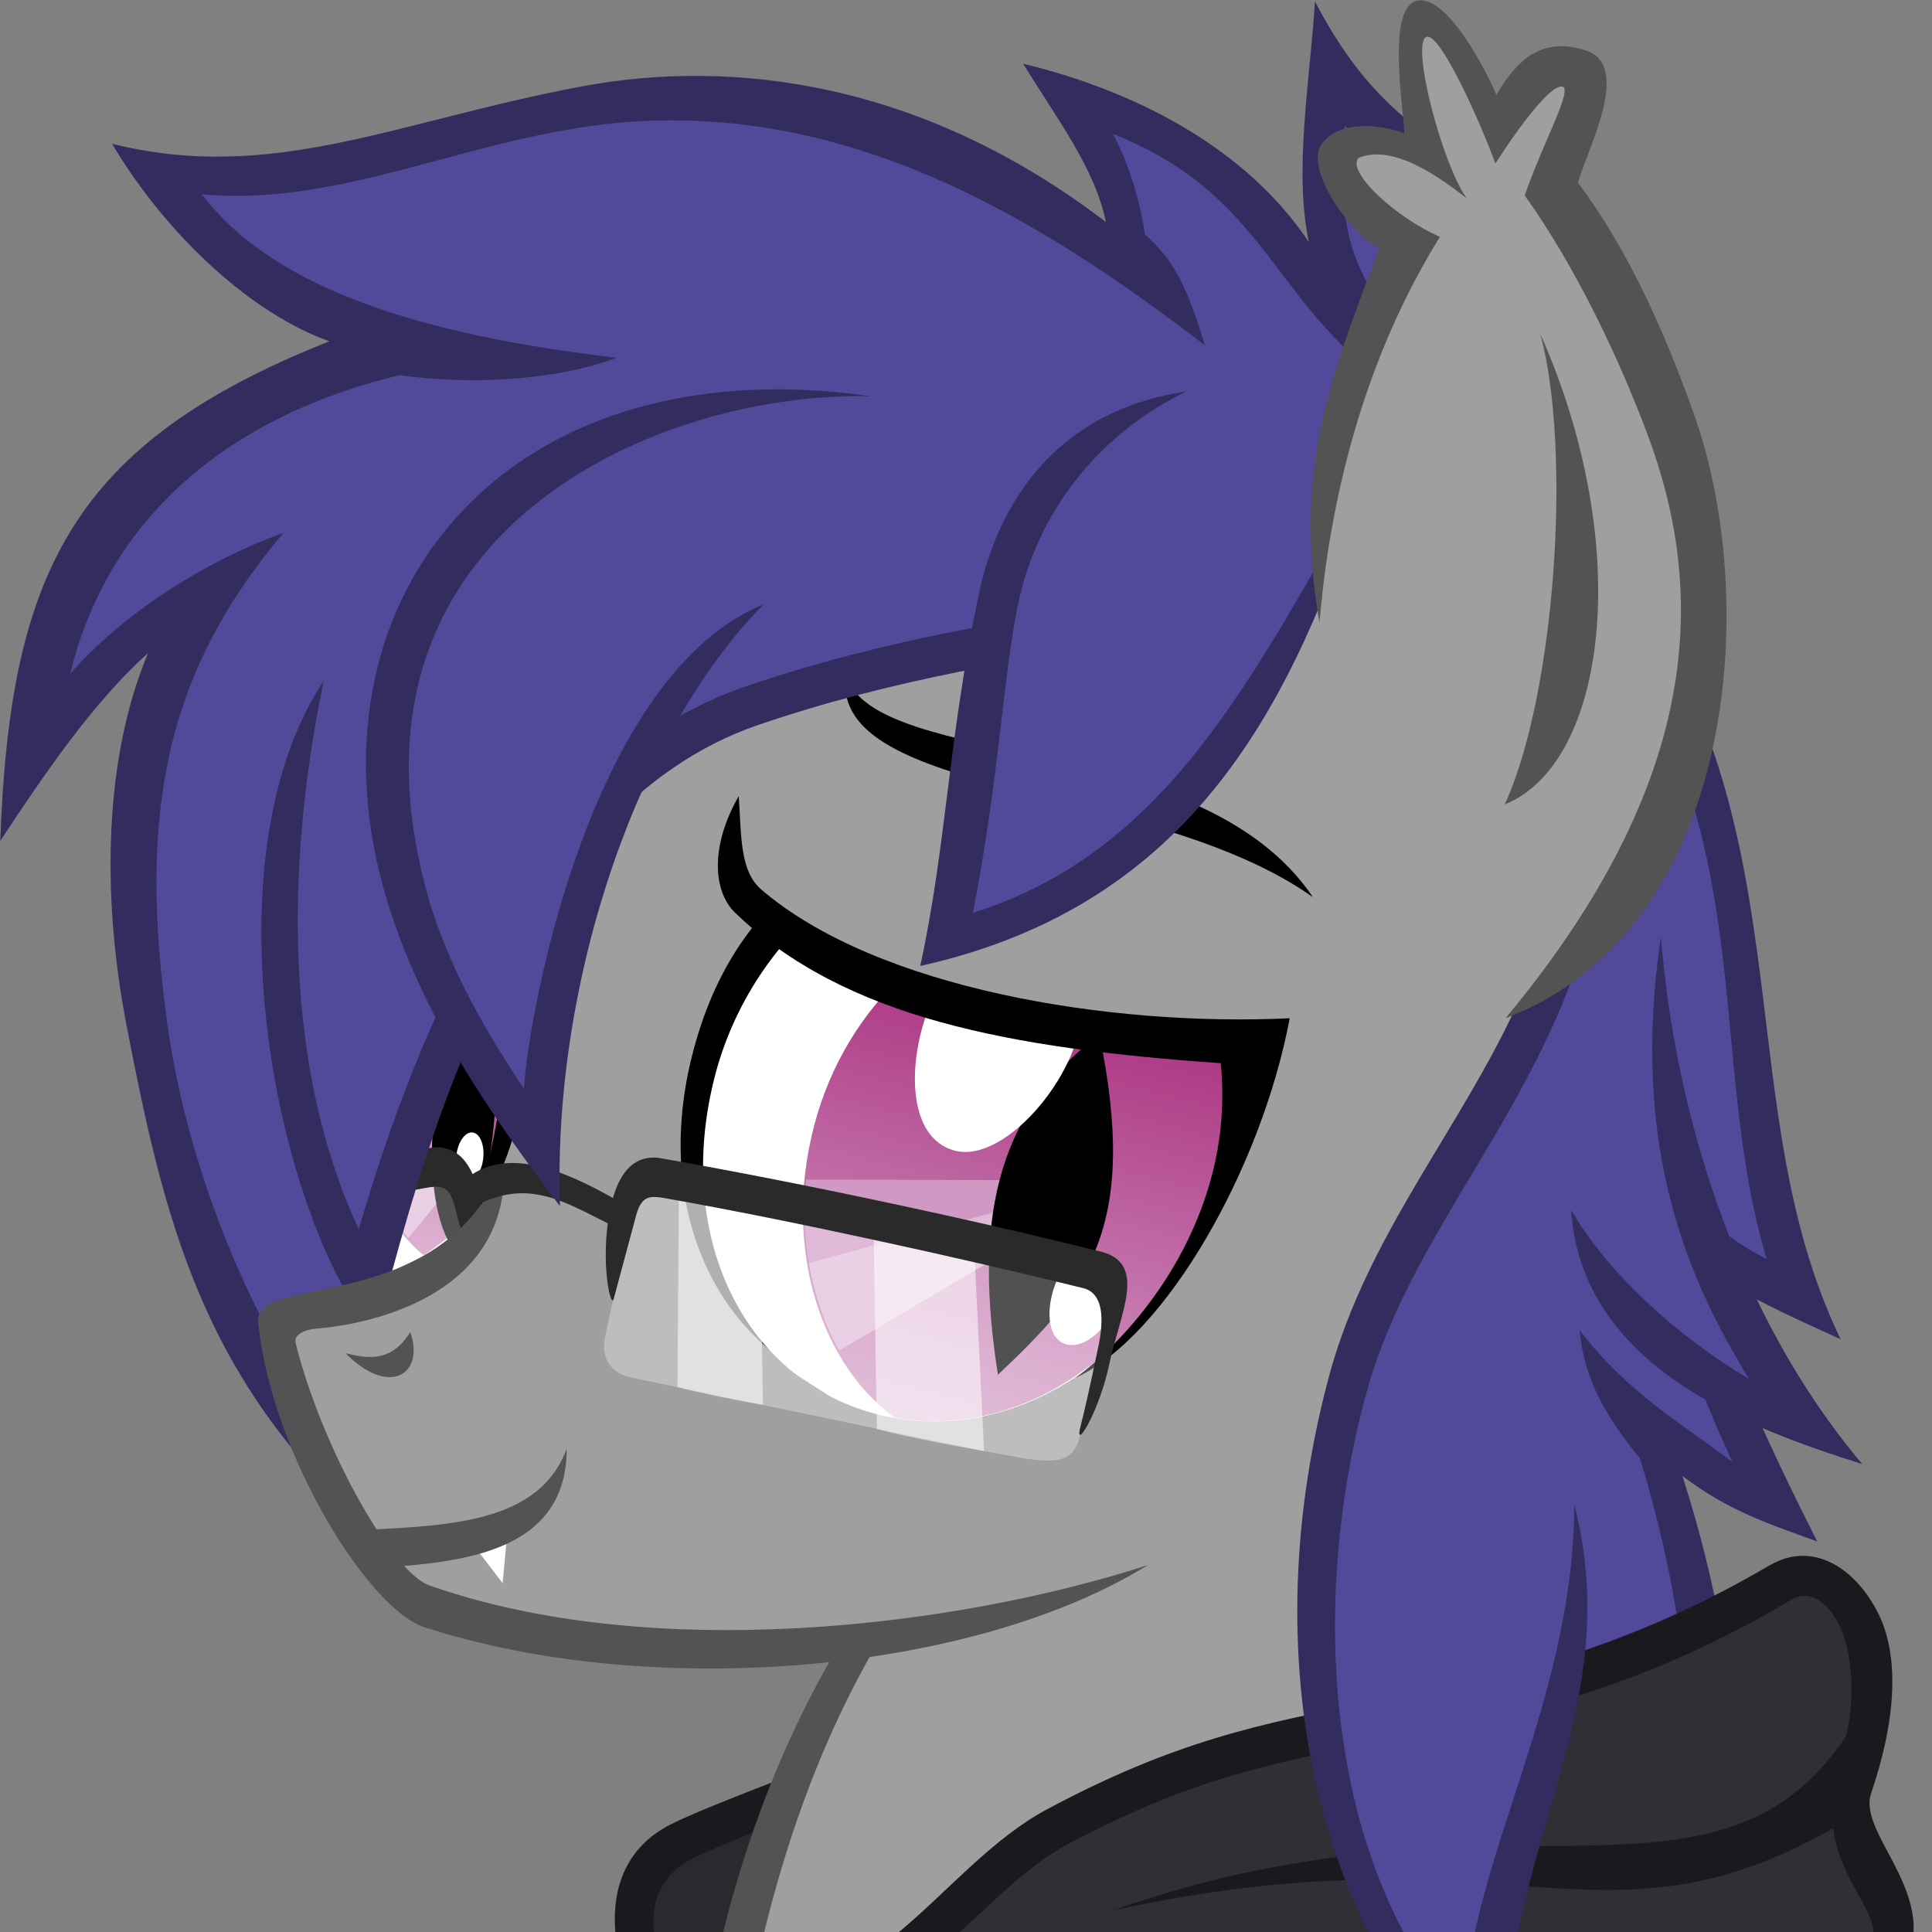 <?xml version="1.0"?>
<svg xmlns="http://www.w3.org/2000/svg" xmlns:xlink="http://www.w3.org/1999/xlink" width="512" height="512">
  <rect width="100%" height="100%" fill="#808080" stroke="none"/>
  <defs>
    <linearGradient x1="8.946" y1="346.266" x2="25.997" y2="496.812" id="c" xlink:href="#a" gradientUnits="userSpaceOnUse" gradientTransform="matrix(0.567,0.232,-0.204,0.834,-105.121,19.386)"/>
    <linearGradient x1="308.076" y1="3680.961" x2="328.203" y2="3908.22" id="d" xlink:href="#b" gradientUnits="userSpaceOnUse" gradientTransform="matrix(3.826,1.302,-1.085,3.639,6652.874,-12819.87)"/>
    <linearGradient x1="541.231" y1="252.644" x2="528.001" y2="516.653" id="b" gradientUnits="userSpaceOnUse">
      <stop offset="0" stop-color="#ab3280"/>
      <stop offset="1" stop-color="#d19ac5"/>
    </linearGradient>
    <clipPath id="e">
      <path d="M464.706 3721.89c8.44 77.056-37.51 149.487-102.637 161.78-65.13 12.293-124.77-40.208-133.21-117.264-8.44-77.056 37.51-149.488 102.63-161.78 65.12-12.294 124.76 40.207 133.2 117.263z" fill="url(#linearGradient2952)"/>
    </clipPath>
    <linearGradient x1="541.231" y1="252.644" x2="528.001" y2="516.653" id="a" gradientUnits="userSpaceOnUse">
      <stop offset="0" stop-color="#ab3280"/>
      <stop offset="1" stop-color="#d19ac5"/>
    </linearGradient>
  </defs>
  <path d="M164.724 507.873c.077 19.317 18.68 33.706 25.156 47.103l92.014-120.335c-42.576 47.05-117.305 39.93-117.17 73.24z" fill="#2a292e"/>
  <path d="M184.432 538.127c-11.072-15.715-17.844-36.316-1.66-45.176 8.84-4.84 47.228-18.86 47.228-18.86l-1.424-10.75s-40.487 14.83-50.934 20.19c-23.307 11.95-15.006 42.38-1.962 60.84" style="text-indent:0;text-align:start;line-height:normal;text-transform:none;block-progression:tb;-inkscape-font-specification:sans-serif" font-size="xx-small" color="#000" fill="#1a1a1e" overflow="visible" font-family="sans-serif"/>
  <path d="M366.52 491.962l-68.515 28.962-108.827 22.842 39.246-111.263c-36.694 6.438-94.008 5.863-123.898-17.71-20.776-16.384-27.56-42.537-32.09-63.98-.47-9.804 46.632-4.773 54.94-30.92L95.13 238.035l66.738-94.82 150.082-40.6 96.487 87.816 2.78 161.06z" fill="#9f9f9f"/>
  <path d="M96.317 229.74c-10.27 36.605-8.382 75.463 2.69 114.2l8.11-2.183c-7.706-39.698-11.555-75.59-2.673-109.904z" fill="#535353"/>
  <path d="M102.92 337.398c-6.932-28.59-12.148-61.723-3.136-92.084 12.6 9.544 28.17 7.62 37.383 2.733 3.283 11.326-2.06 58.9-14.255 79.65z" fill="#fff"/>
  <path d="M-169.457 290.31c-18.656.384-43.67 21.767-51.2 52.47-7.115 29.027-2.467 60.463 16.083 78.905l20.108-11.688c26.99-36.096 40.395-83.932 35.254-105.407-2.605-10.88-7.884-14.535-20.245-14.28z" transform="matrix(4,0,0,4,0,-3697.449) matrix(0.08,-0.009,0.011,0.103,18.328,954.653) matrix(1.931,0,0,1.495,445.824,-112.525)" fill="url(#c)"/>
  <path d="M120.69 299.377l-22.695 4.295c.81 5.74 2.356 11.06 4.502 15.617l19.01-14.11-.818-5.81z" fill="#d099c4"/>
  <path d="M122.608 303.375l-21.448 12.79c1.806 4.7 4.19 8.763 7.046 11.89l15.97-19.377-1.568-5.303z" fill="#dfbad7"/>
  <path d="M127.25 260.023c-15.017 19.658-16.12 59.67-6.85 71.326 11.79-12.13 14.218-57.17 6.85-71.33z"/>
  <path d="M118.885 277.547c-3.592 9.522-9.958 15.006-14.22 12.248-4.26-2.757-4.804-12.712-1.213-22.234 3.592-9.52 9.958-15 14.22-12.24 4.26 2.76 4.804 12.71 1.213 22.24zm9.075 30.116c-.602 3.556-2.643 5.973-4.56 5.4-1.915-.575-2.98-3.923-2.378-7.48.602-3.555 2.643-5.972 4.56-5.398 1.914.574 2.98 3.922 2.378 7.478z" fill="#fff"/>
  <path d="M123.482 325.397c19.114-20.847 18.63-67.36 19.3-76.823 7.654-2.394 7.8-13.476 5.387-22.397-2.48 11.14-9.07 16.87-14.29 18.47-13.38 4.105-17.27 3.287-25.34.078l-6.43 6.087c11.65 7.69 22.87 7.968 32.35.838 3 5.866-1.49 55.412-11 73.747z"/>
  <path d="M68.56 321.957l51.19-11.438 8.9 41.09c1.302 6.01-2.035 9.71-6.817 10.71l-42.49 8.85z" fill="#fff" fill-opacity=".319"/>
  <path d="M66.578 313.32c17.107-3.532 33.65-6.707 48.14-9.227 7.976-.672 11.182 6.62 12.657 14.04 2.698 13.51-.366 27.395-1.143 22.922l-5.807-21.645c-1.538-5.734-4.09-5.23-8.536-4.44-13.02 2.308-27.97 5.27-43.24 8.488z" style="text-indent:0;text-align:start;line-height:normal;text-transform:none;block-progression:tb;-inkscape-font-specification:sans-serif" font-size="xx-small" color="#000" fill="#2a2a2a" overflow="visible" font-family="sans-serif"/>
  <path d="M196.545 541.384c5.834-35.08 16.732-74.157 37.644-108.657l-10.58 1.152c-21.48 35.43-32.13 72.49-37.77 106.17z" style="text-indent:0;text-align:start;line-height:normal;text-transform:none;block-progression:tb;-inkscape-font-specification:sans-serif" font-size="xx-small" color="#000" fill="#535353" overflow="visible" font-family="sans-serif"/>
  <path d="M323.42 280.9c3.815-26.914-20.783-56.94-55.38-60.932-38.72-4.467-73.157 13.82-84.687 59.997-11.1 44.462 9.67 82.458 47.867 91.14z"/>
  <path d="M189.62 284.536c-11.442 43.074 7.674 82.278 44.57 90.68 36.893 8.402 75.82-19.216 86.943-62.365 11.123-43.14-8.332-80.86-45.227-89.26-36.894-8.4-75.665 20.98-86.285 60.95z" fill="#fff"/>
  <path d="M3752.375 802.906c-193.508.86-396.163 165.87-467.156 403.907-71.63 240.146-2.7 485.497 154.84 599.28 268.28 47.254 545.45-159.928 626.15-472.968 23.5-91.184 28.67-179.114 17.75-259.72-38.41-120.973-115.35-215.87-225.91-253.5-34.32-11.677-69.86-17.158-105.69-17z" transform="matrix(4,0,0,4,0,-3697.449) matrix(-0.118,-0.019,-0.016,0.101,160.556,617.301) matrix(-0.936,0.424,0.244,1.196,-317.394,-745.359) translate(4.357,-13.73) matrix(0.26,-0.135,0.107,0.233,-754.94,3929.659)" fill="url(#d)"/>
  <g clip-path="url(#e)" transform="matrix(4,0,0,4,0,-3697.449) matrix(-0.118,-0.019,-0.016,0.101,160.556,617.301) matrix(-0.936,0.424,0.244,1.196,-317.394,-745.359) translate(4.357,-13.73)">
    <path d="M358.747 3737.006l-133.583 69.342 32.527 62.203 104.35-118z" fill="#d099c4"/>
    <path d="M357.728 3749.778l-121.777 105.41 35.64 40.246 93.33-129.44z" fill="#dfbad7"/>
  </g>
  <path d="M264.463 364.305c-6.233-39.787-1.282-68.814 26.88-90.124 10.57 51.18-3.06 67.73-26.88 90.13z"/>
  <path d="M286.218 266.285c2.232 15.332-19.314 43.002-33.698 38.514-16.514-5.16-10.04-39.05.42-48.43 16.085-14.43 30.665-8.05 33.278 9.91zm9.907 76.045c.17 6.56-7.64 15.775-13.734 13.874-6.99-2.183-4.25-16.543.18-20.517 6.82-6.112 13.27-4.764 13.56 6.642z" fill="#fff"/>
  <path d="M197.364 237.57c34.07 26.995 82.77 37.328 130.03 42l4.796-48.905-60.605-33.37z" fill="#9f9f9f"/>
  <path d="M194.877 241.94c28.88 27.78 72.595 35.92 128.632 39.813 3.7 36.582-17.61 67.478-38.39 83.354 23.88-11.05 49.2-55.59 56.67-95.26-47.64 2.272-109.3-7.8-139.99-34.065-5.74-4.91-5.31-14.008-6.02-24.836-7.73 13.573-6.73 25.407-.92 30.993zm29.27-62.93c-4.24 32.528 81.017 28.355 123.792 58.752-29.94-44.467-115.56-33.552-123.8-58.752z"/>
  <path d="M428.083 108.688c-6.586-59.71-60.536-60.35-75.947-89.756-4.046 43.25-1.427 50.672 17.644 77.482-30.935-22.128-31.17-54.958-86.688-70.578 9.013 14.398 17.16 29.142 16.11 47.563-112.915-102.94-184.89-8.76-257.76-26.85 15.568 24.42 29.07 36.97 72.878 45.26-81.113 3.45-101.5 76.4-105.867 108.93 12.05-17.94 29.11-37.13 47.564-45.26C12.573 206.83 43.8 336.01 85.935 384.86c16.818-78.834 45.488-174.51 113.085-197.752 74.274-25.54 144.335-20.727 156.952-41.6" fill="#52499a"/>
  <path d="M299.76 159.26c-28.297 4.586-64.76 9.797-102.485 22.77-35.72 12.28-60.622 43.4-78.675 80.77-16.368 33.88-27.253 73.16-35.442 109.71-17.22-24.49-33.703-63.182-38.98-102.3-7.274-53.93-.904-91.35 30.975-129.027-21.97 7.995-42.932 21.845-56.558 37.385 11.29-46.194 48.155-69.807 87.274-79.136 17.53 2.447 40.14 1.788 57.55-4.618-42.94-5.05-88.8-15.37-109.93-43.33C87.83 54.756 120.16 38.5 156.38 33.42c65.007-9.117 118.864 24.227 162.888 58.07-4.493-15.232-8.183-22.618-15.833-29.332-1.472-9.75-4.46-19.01-8.47-26.677 18.013 7.18 28.016 16.48 36.578 26.66 10.476 12.46 18.63 26.86 35.12 38.65l7.496-7.48C364.69 80 359.8 72.16 357.51 62.6c-1.737-7.283-2.004-16.07-1.15-29.32 9.597 9.395 22.515 15.59 33.99 23.578l6.136-8.814c-23.84-14.393-35.97-24.68-48.01-47.66-1.324 21.075-5.63 44.76-1.62 63.765-19.085-28.52-52.52-41.68-75.698-47.25 8.61 14.11 19.124 27.81 21.908 41.95-48.68-37.28-98.94-43.42-138.84-35.96C105.08 32.08 72.37 48.69 29.69 38.1c14.76 24.75 37.28 45.15 57.6 52.35C19.41 117.38 2.64 151.43.07 222.852c11.623-17.69 24.88-37.04 39.162-49.772-11.497 27.37-12.505 63.556-5.643 98.934 8.96 46.197 18.23 87.353 55.34 124.543 10.92-44.9 21.82-92.454 39.34-129.082 17.24-36.056 40.62-64.33 72.49-75.29 36.55-12.566 72.25-17.712 100.71-22.323z" style="text-indent:0;text-align:start;line-height:normal;text-transform:none;block-progression:tb;-inkscape-font-specification:sans-serif" font-size="xx-small" color="#000" fill="#332d5f" overflow="visible" font-family="sans-serif"/>
  <path d="M92.047 343.092l9.255-5.45C74.32 291.816 75.197 230.865 85.82 180.372c-28.702 43.18-15.8 124.17 6.227 162.72z" style="text-indent:0;text-align:start;line-height:normal;text-transform:none;block-progression:tb;-inkscape-font-specification:sans-serif" font-size="xx-small" color="#000" fill="#332d5f" overflow="visible" font-family="sans-serif"/>
  <path d="M132.72 314.216c-15.03 31.076-37.83 28.464-58.586 34.717 5.488 25.02 9.68 50.193 32.004 73.232 63.106 28.773 134.65 14.11 189.317-3.798z" fill="#9f9f9f"/>
  <path d="M78.36 355.927c-.646-2.586 3.105-3.628 5.567-3.83 14.97-1.23 51.4-9.22 49.612-43.904-16.68 41.29-66.39 28.882-65.12 42.12 3.32 34.472 29.03 76.053 44.04 80.908 60.78 19.67 145.74 12.04 191.74-16.46-51.28 16.62-131.53 26.09-190.35 5.41-10.2-3.58-28.65-36.78-35.5-64.23z" fill="#535353"/>
  <path d="M163.367 318.013c-13.873-7.936-29.71-14.66-40.38-5.128l1.9 7.323c14.97-8.692 25.248-1.305 37.396 4.585" fill="#2a2a2a"/>
  <path d="M91.573 358.613c6.093 1.512 12.116 2.394 17.156-5.57 3.91 11.02-5.49 17.418-17.16 5.57z" fill="#535353"/>
  <path d="M127.062 411.544l6.14 8 .992-10.613z" fill="#fff"/>
  <path d="M96.325 405.435c23.098-1.128 46.652-1.95 53.86-21.533.008 27.58-27.947 29.902-47.855 31.5z" fill="#535353"/>
  <path d="M356.74 125.565c-17.63 52.073-34.77 108.89-105.868 123.51 17.28-79.683-4.648-117.757 57.92-143.072m-113.154 54.084c-41.79 40.318-50.647 91.786-52.166 144.224-76.896-106.01-34.614-214.53 85.06-198.42m199.55 53.44c42.015 59.12 27.088 129.96 49.623 185.09-18.848-8.62-30.837-17.23-37.414-25.85 6.6 29.12 17.68 55.24 30.38 80.29-19.82-7.17-26.59-16.96-36.88-26.04 52.17 138.02-14.38 164.26-9.23 202.3-57.4-60.77-14.13-128.39-30.91-194.7" fill="#52499a"/>
  <path d="M388.5 479.57c3.185 52.816 12.84 78.778 43.613 111.353-7.173-29.953 11.87-54.14 19.786-77.794 8.91-26.64 12.51-63.95-6.03-121.97 12.25 9.19 21.67 12.26 35.71 17.34-12.35-24.37-24.55-50.95-31.38-73.39 13.31 8.97 23.39 13.32 37.59 19.81-29.55-61.22-9.21-132.84-55.35-198.72l-8.76 6.22c43.39 59.94 28.22 116.66 44.5 171.22-17.65-8.79-26.99-22.72-38.6-37.94 6.34 32.06 17.35 65.72 29.54 91.76-14.56-11.04-27.4-18.03-40.49-34.91 1.05 12.42 6.7 22.73 15.96 33.87 12.2 39.77 18.35 86.79 7.07 123.31-5.72 18.5-17.61 34.36-21.7 51.7-15.54-24.88-22.13-52.79-20.78-81.37z" style="text-indent:0;text-align:start;line-height:normal;text-transform:none;block-progression:tb;-inkscape-font-specification:sans-serif" font-size="xx-small" color="#000" fill="#332d5f" overflow="visible" font-family="sans-serif"/>
  <path d="M195.182 536.362c39.473-.42 58.643-38.177 84.97-52.227 64.704-34.533 113.266-18.28 191.66-64.752 17.146-10.164 32.646 19.53 19.122 53.78-5.85 14.815 20.154 30.163 7.083 48.35-13.637 18.972 2.14 53.914-2.424 72.78-87.578 41.7-183.488 49.666-298.52 35.01-5.353-14.823 3.98-46.57-7.65-61.676-11.47-14.894-17.24-31.02 5.76-31.265z" fill="#302f35"/>
  <path d="M469.073 414.765c-38.562 22.633-71.38 30.03-103.37 35.946-31.987 5.92-54.834 10.95-88.08 28.69-14.45 7.71-25.775 21.11-38.536 31.9-26.35 22.29-44.56 14.36-59.22 23.58-14.92 9.38-1.645 25.76 5.302 36.04 9.98 14.78.95 39.1 12.03 59.07 4.58-17.13 6.22-34.54 2.94-50.66 47.64-49.66 108.04-31.42 171.17-65.56-66.74 25.39-115.22 8.11-177.36 50.97-1.86-5.35-15.02-20.7-7.89-21.07 21.67-1.13 44.13-10.56 60.04-24.21 13.42-11.52 24.69-24.21 36.57-30.55 31.46-16.79 52.73-21.64 84.97-27.6 32.23-5.96 67.05-13.44 106.89-37.27 6.47-3.87 11.46 3.15 13.36 7.68 2.79 6.66 3.83 16.8 1.41 28.3-34.93 52.22-91.79 10.01-194.42 46.28 105.06-22.91 128.65 13.46 190.88-21.74 2.71 17.84 16.56 24.94 7.87 33.86-40.78 41.9-76.39 14.66-132.7 40.63 53.16-12.58 91.14 6.24 125.92-16.28 1.29 17.26 2.34 38.35 8.77 51.21 9.59-32.76-6.3-51.48 6.71-69.28 15.06-20.6-10.45-37.85-6.45-49.51 6.362-18.58 7.74-35.85 1.9-47.57-6.06-12.173-17.477-19.42-28.76-12.794z" style="text-indent:0;text-align:start;line-height:normal;text-transform:none;block-progression:tb;-inkscape-font-specification:sans-serif" font-size="xx-small" color="#000" fill="#1a1a1e" overflow="visible" font-family="sans-serif"/>
  <path d="M416.152 243.02c-12.097 46.632-46.3 79.344-58.744 123.05-16.537 58.083-13.705 138.275 36.232 182.487-3.04-45.928 30.078-75.746 22.07-149.29" fill="#52499a"/>
  <path d="M410.952 241.67c-11.632 44.842-46.396 77.228-58.71 122.927-19.658 72.962-5.504 149.554 47.618 196.64-7.532-66.445 32.497-102.96 17.355-162.553-.213 54.163-29.612 97.23-28.905 137-39.04-43.574-40.805-115.23-25.74-168.145 11.93-41.9 46.217-74.75 58.778-123.18zM314.45 103.71c-35.696 5.375-50.223 30.825-55.088 53.885-8.185 38.797-8.443 65.883-15.485 98.402 72.408-16.143 98.855-69.52 117.948-128.71-29.75 51.887-52.234 98.406-104 114.626 7.047-36.09 7.942-62.36 11.962-81.75 4.97-23.978 20.905-44.943 44.663-56.452z" style="text-indent:0;text-align:start;line-height:normal;text-transform:none;block-progression:tb;-inkscape-font-specification:sans-serif" font-size="xx-small" color="#000" fill="#332d5f" overflow="visible" font-family="sans-serif"/>
  <path d="M399.27 269.346c101.45-99.085 38.044-189.43 10.55-221.17.894-3.11 11.412-23.665 5.26-27.367-3.737-2.25-18.864 16.26-18.864 16.26s-13.08-33.23-19.403-29.66c-7.432 4.19 7.644 40.93 7.644 40.93s-20.73-15.46-27.07-7.62c-4.972 6.15 18.38 19.98 16.31 23.28-17.16 27.34-23.37 76.61-24.325 112.96l42.183 50.09 3.188 30.99z" fill="#9f9f9f"/>
  <path d="M396.53 25.096c-2.354-5.774-13.16-26.993-21.15-24.863-7.99 2.13-3.38 28.427-3.217 35.108-6.28-2.45-17.268-3.52-21.87 2.72-4.605 6.25 6.62 23.05 15.24 27.78-13.873 36.25-22.63 59.35-15.86 99.17 3.107-36.83 13.47-72.6 31.928-102.24-11.39-4.93-24.74-17.02-21.64-20.89 9.54-4.12 22.73 6.06 28.73 10.67-6.67-9.38-14.86-41.22-10.67-42.77 3.67-1.35 14.65 23.51 18.27 33.54 7.12-11.03 14.77-20.85 17.7-20.38 3.04.48-5.23 15.18-9.92 28.85 13.8 19.4 24.91 43.07 32.43 63.05 15.73 41.75 15.06 91.74-37.52 155.01 61.08-23.31 67.6-109.85 50.17-159.41-7.71-21.93-17.57-44.17-30.99-62.04 2.49-8.75 14.3-30.81 2.34-34.93-11.76-4.05-18.58 2.44-23.93 11.67z" style="text-indent:0;text-align:start;line-height:normal;text-transform:none;block-progression:tb;-inkscape-font-specification:Sans" font-size="xx-small" color="#000" fill="#535353" overflow="visible" font-family="Sans"/>
  <path d="M408.217 88.55c8.34 30.816 3.977 95.304-9.44 124.63 27.05-10.91 34.466-68.343 9.44-124.63z" fill="#535353"/>
  <path d="M442.078 249.22c-2.35 64.825 17.95 105.132 36.637 128.738-29.86-8.932-49.426-34.26-62.007-56.15" fill="#52499a"/>
  <path d="M102.766 239.253c9.272 30.005 26.88 55.75 45.633 80.404-2.05-60.792 21.32-126.7 54.03-159.542-45.58 18.682-62.08 106.38-63.6 128.38-8.89-13.376-20.18-31.668-25.82-52.464-25.92-95.56 61.97-132.57 117.96-131.01-99.14-14.2-152.38 56.01-128.21 134.24zm337.398 9.007c-8.46 56.923 7.902 91.807 23.31 117.15-18.845-11.163-37.472-28-47.096-44.743 2.677 41.822 47.663 58.032 77.126 67.32-33.248-39.402-49.564-92.656-53.34-139.726z" style="text-indent:0;text-align:start;line-height:normal;text-transform:none;block-progression:tb;-inkscape-font-specification:sans-serif" font-size="xx-small" color="#000" fill="#332d5f" overflow="visible" font-family="sans-serif"/>
  <path d="M179.91 317.352l-.382 50.25c7.434 1.876 15.653 3.517 22.654 4.698l-.79-52.262z" fill="#fff" fill-opacity=".544"/>
  <path d="M167.16 365.036l93.86 19.543c17.272 3.12 24.594 5.63 25.738-7.5l9.098-35.08-126.614-28.78-8.9 41.09c-1.3 6.01 2.036 9.71 6.818 10.71z" fill="#fff" fill-opacity=".319"/>
  <path d="M231.502 325.983l.863 52.74c9.477 2.385 18.955 4.084 28.432 5.85l-2.637-54.18z" fill="#fff" fill-opacity=".544"/>
  <path d="M174.276 306.806c-7.977-.672-11.183 6.62-12.658 14.04-2.698 13.51.366 27.394 1.143 22.922l5.81-21.646c1.54-5.734 4.09-5.23 8.54-4.44 32.98 5.85 78.4 15.892 109.94 23.683 7.83 1.932 3.99 15.45 3.37 18.537-1.27 6.342-2.76 12.868-4.29 18.99-.98 5.2 5.35-5.306 7.91-17.672 2.68-12.926 10.23-26.412-2.33-29.532-37.47-9.32-83.19-18.93-117.41-24.882z" style="text-indent:0;text-align:start;line-height:normal;text-transform:none;block-progression:tb;-inkscape-font-specification:sans-serif" font-size="xx-small" color="#000" fill="#2a2a2a" overflow="visible" font-family="sans-serif"/>
</svg>
